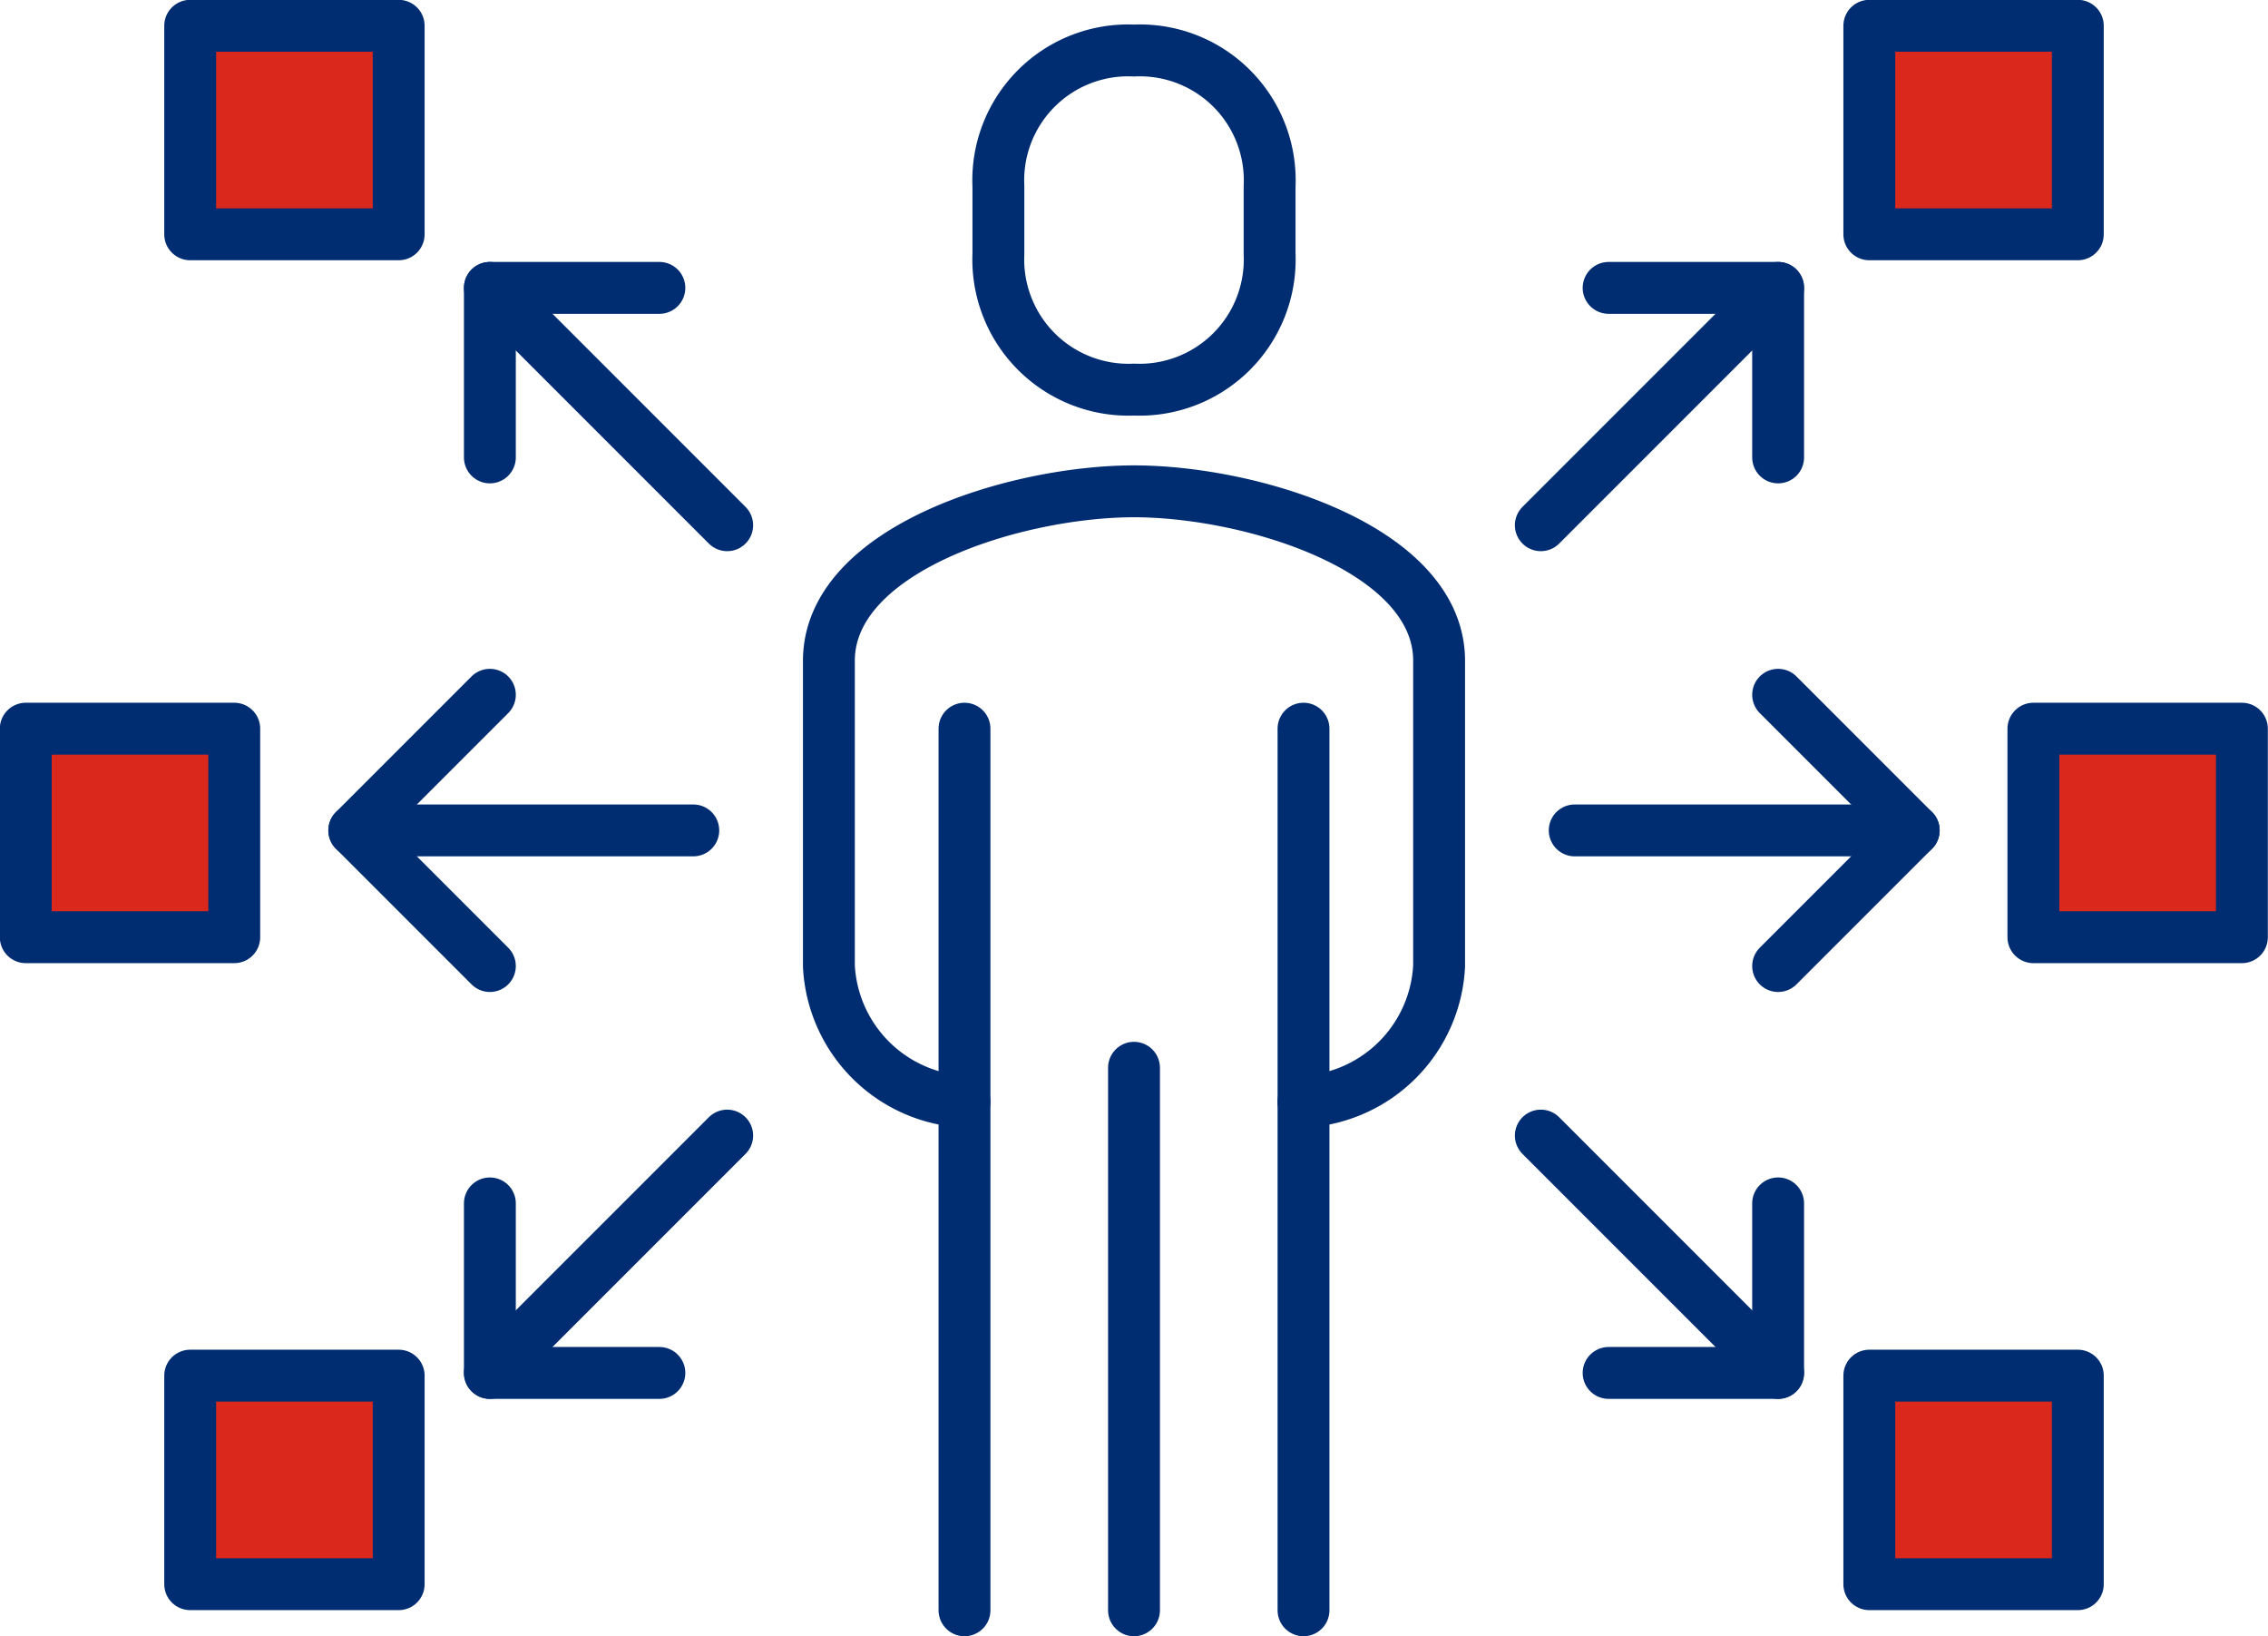 <svg xmlns="http://www.w3.org/2000/svg" xmlns:xlink="http://www.w3.org/1999/xlink" viewBox="0 0 66.9 48.25"><defs><style>.cls-1,.cls-4{fill:none;}.cls-2{fill:#da291c;}.cls-3{clip-path:url(#clip-path);}.cls-4{stroke:#002d72;stroke-linecap:round;stroke-linejoin:round;stroke-width:1.53px;}</style><clipPath id="clip-path" transform="translate(0 0)"><rect class="cls-1" width="66.9" height="48.25"/></clipPath></defs><g id="Layer_2" data-name="Layer 2"><g id="Layer_1-2" data-name="Layer 1"><rect class="cls-2" x="5.61" y="0.76" width="6.15" height="6.15"/><g class="cls-3"><rect class="cls-4" x="5.61" y="0.76" width="6.15" height="6.15"/></g><rect class="cls-2" x="5.61" y="40.57" width="6.15" height="6.15"/><g class="cls-3"><rect class="cls-4" x="5.61" y="40.57" width="6.15" height="6.15"/></g><rect class="cls-2" x="0.76" y="21.49" width="6.15" height="6.15"/><g class="cls-3"><rect class="cls-4" x="0.76" y="21.49" width="6.15" height="6.15"/></g><rect class="cls-2" x="59.98" y="21.49" width="6.15" height="6.15"/><g class="cls-3"><rect class="cls-4" x="59.98" y="21.49" width="6.15" height="6.15"/></g><rect class="cls-2" x="55.14" y="0.76" width="6.15" height="6.15"/><g class="cls-3"><rect class="cls-4" x="55.14" y="0.76" width="6.15" height="6.15"/></g><rect class="cls-2" x="55.14" y="40.57" width="6.15" height="6.15"/><g class="cls-3"><rect class="cls-4" x="55.14" y="40.57" width="6.15" height="6.15"/><path class="cls-4" d="M38.45,32.49a4.22,4.22,0,0,0,4-4v-9c0-3.31-5.53-5-9-5s-9,1.69-9,5v9a4.22,4.22,0,0,0,4,4" transform="translate(0 0)"/><path class="cls-4" d="M33.45,11.49a3.84,3.84,0,0,0,4-4v-2a3.83,3.83,0,0,0-4-4,3.83,3.83,0,0,0-4,4v2A3.84,3.84,0,0,0,33.45,11.49Z" transform="translate(0 0)"/><line class="cls-4" x1="38.45" y1="47.49" x2="38.45" y2="21.49"/><line class="cls-4" x1="28.45" y1="21.49" x2="28.45" y2="47.49"/><line class="cls-4" x1="33.45" y1="31.49" x2="33.45" y2="47.49"/></g><line class="cls-4" x1="10.45" y1="24.49" x2="20.45" y2="24.49"/><polyline class="cls-4" points="14.45 28.49 10.45 24.49 14.45 20.49"/><line class="cls-4" x1="21.45" y1="15.49" x2="14.45" y2="8.49"/><polyline class="cls-4" points="14.45 13.49 14.45 8.49 19.45 8.49"/><line class="cls-4" x1="21.45" y1="33.49" x2="14.45" y2="40.49"/><polyline class="cls-4" points="14.45 35.49 14.45 40.49 19.45 40.49"/><line class="cls-4" x1="56.45" y1="24.49" x2="46.45" y2="24.49"/><polyline class="cls-4" points="52.45 28.49 56.45 24.49 52.45 20.49"/><line class="cls-4" x1="45.45" y1="15.49" x2="52.45" y2="8.49"/><polyline class="cls-4" points="52.45 13.49 52.45 8.49 47.45 8.49"/><line class="cls-4" x1="45.45" y1="33.49" x2="52.45" y2="40.49"/><polyline class="cls-4" points="52.45 35.49 52.45 40.49 47.45 40.49"/></g></g></svg>